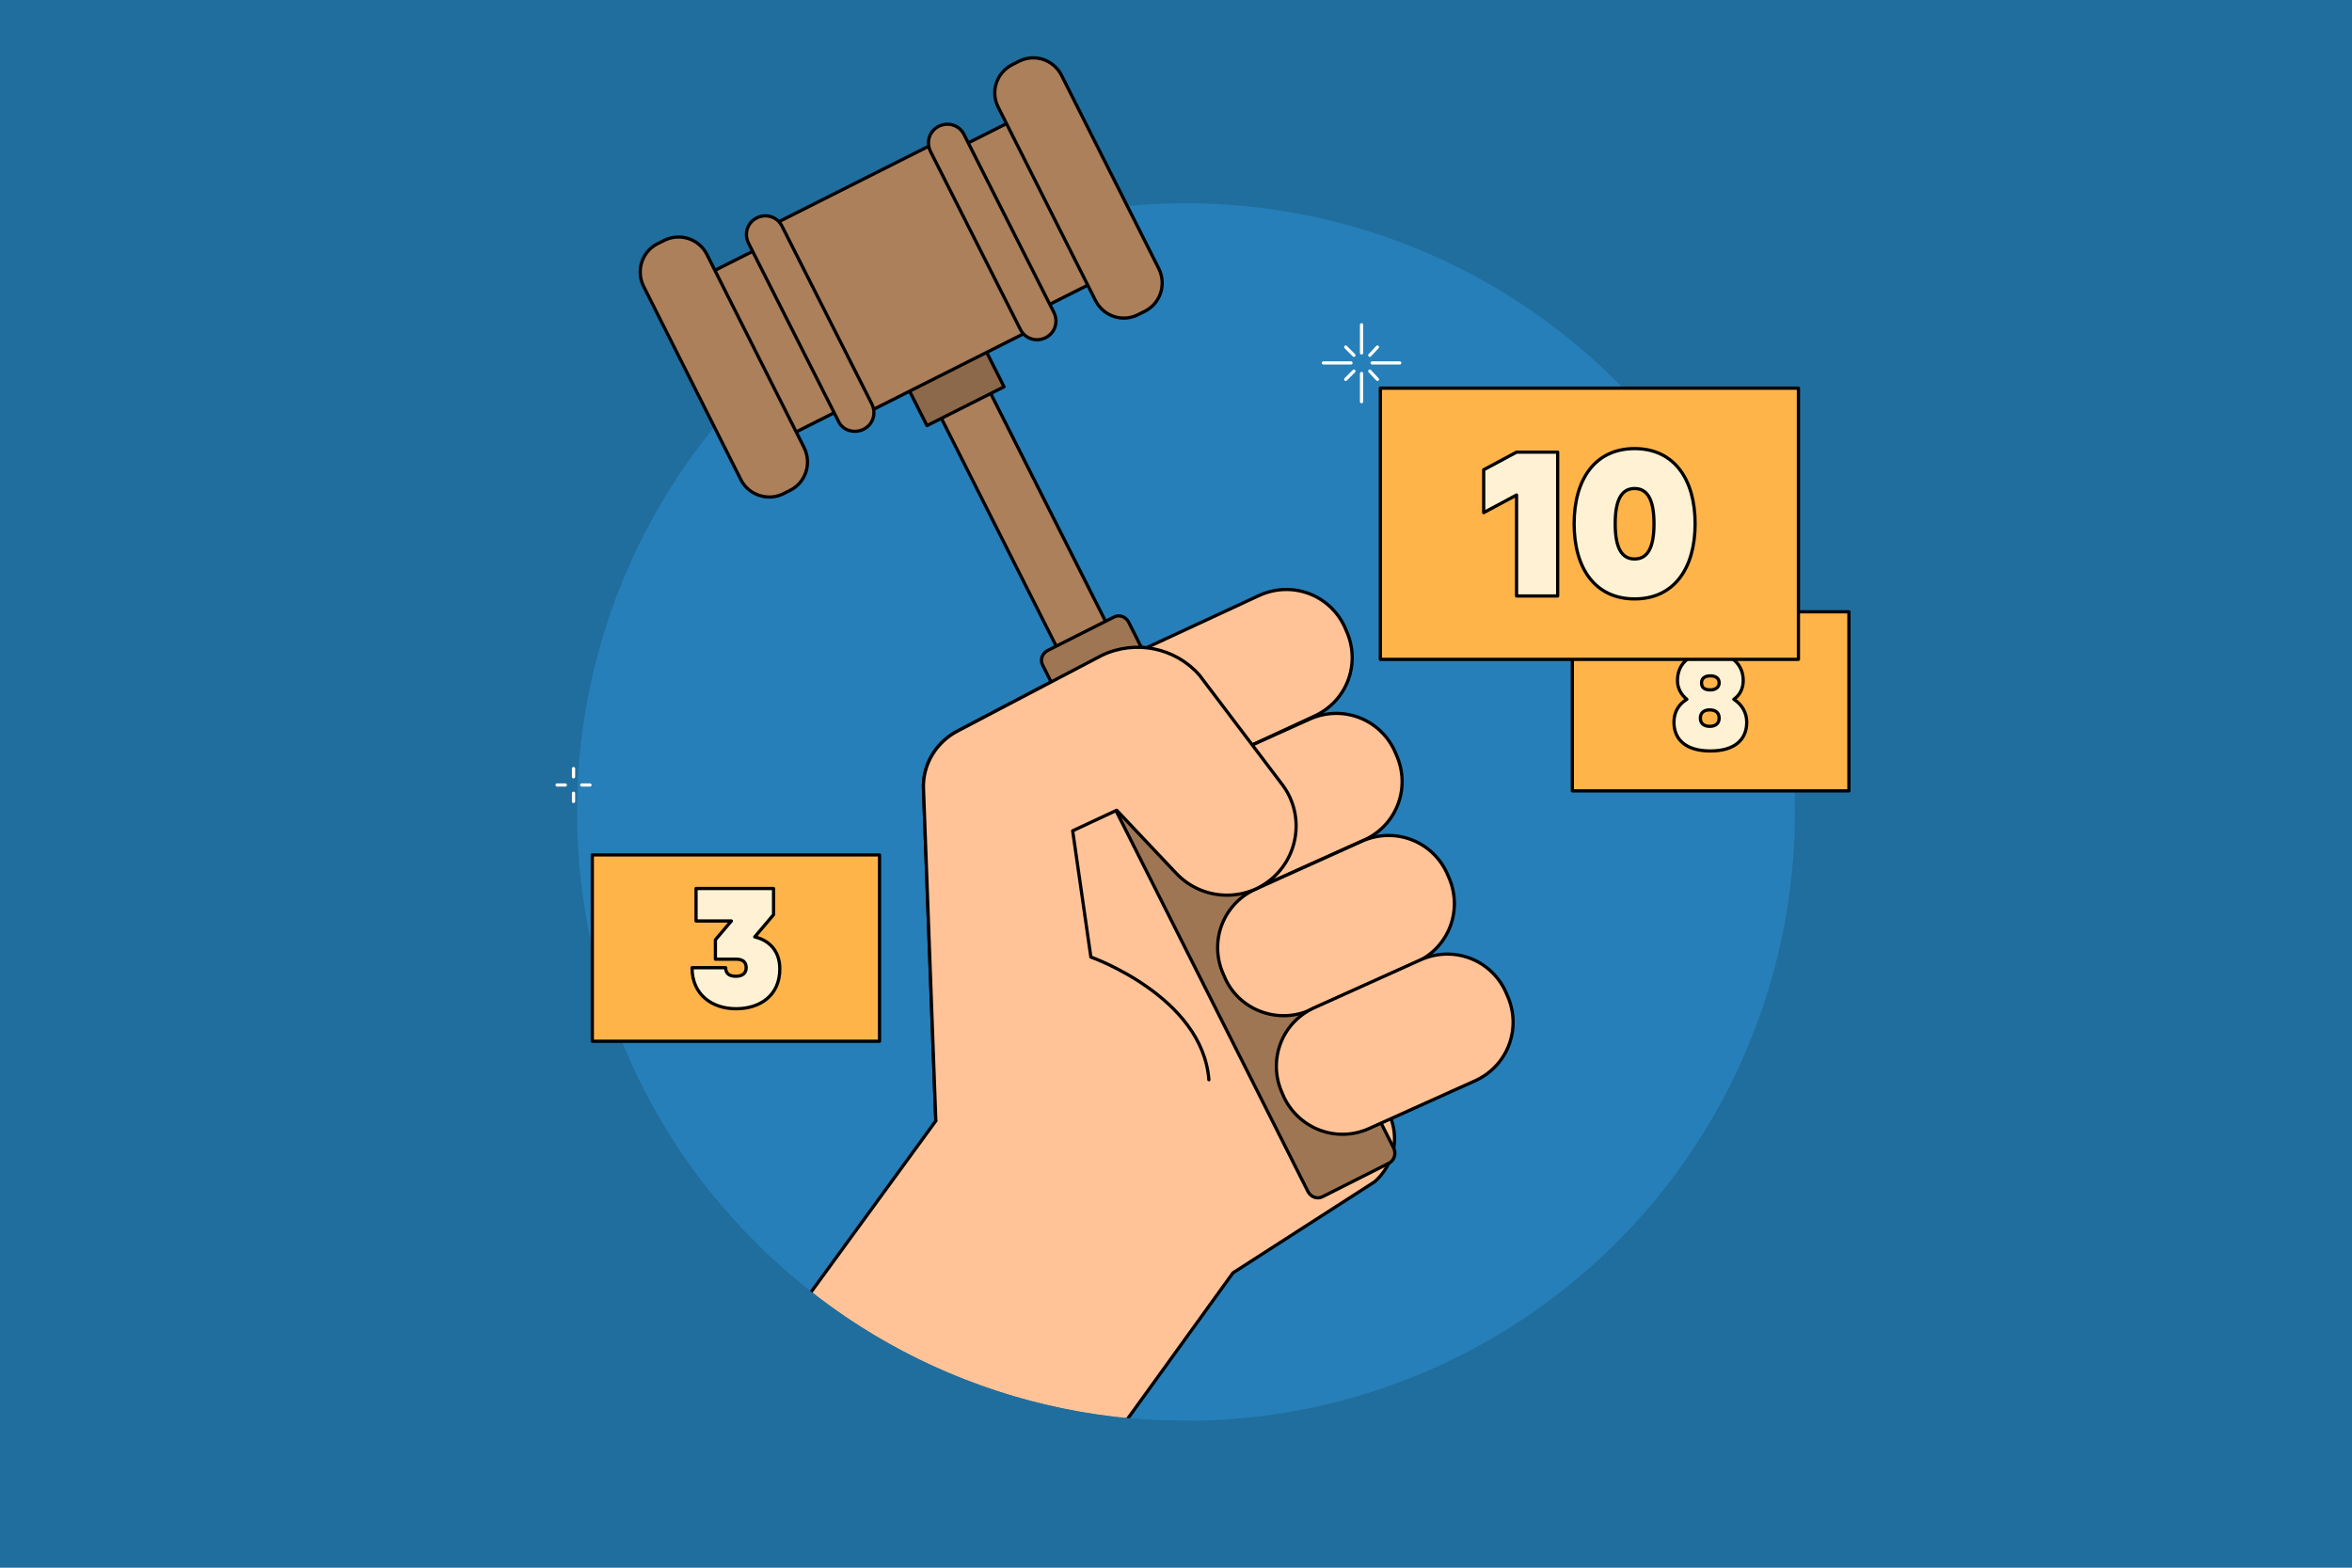 <?xml version="1.0" encoding="utf-8"?>
<!-- Generator: Adobe Illustrator 21.1.0, SVG Export Plug-In . SVG Version: 6.00 Build 0)  -->
<svg version="1.2" baseProfile="tiny" id="Слой_1"
	 xmlns="http://www.w3.org/2000/svg" xmlns:xlink="http://www.w3.org/1999/xlink" x="0px" y="0px" viewBox="0 0 729 486"
	 xml:space="preserve">
<g>
	<rect x="-22.5" y="-22.5" fill="#206E9E" width="774" height="531"/>
	<circle fill="#267FB8" cx="367.59" cy="251.74" r="188.73"/>
	<g>
		
			<rect x="487.35" y="189.67" fill="#FFB44A" stroke="#000000" stroke-linecap="round" stroke-linejoin="round" stroke-miterlimit="10" width="85.72" height="55.51"/>
		<g>
			<path fill="#FFF1D4" stroke="#000000" stroke-linecap="round" stroke-linejoin="round" stroke-miterlimit="10" d="M541.4,223.89
				c0,5.46-3.82,8.92-11.28,8.92s-11.28-3.46-11.28-8.92c0-2.91,1.27-5.46,4-7.1c-1.82-1.46-2.91-3.46-2.91-5.82
				c0-5.64,4.37-8.74,10.19-8.74s10.19,3.28,10.19,8.74c0,2.55-1.09,4.55-2.91,5.82C539.95,218.43,541.4,220.98,541.4,223.89z
				 M532.85,222.62c0-1.64-1.09-2.55-2.91-2.55s-2.91,0.91-2.91,2.55c0,1.64,1.09,2.55,2.91,2.55S532.85,224.25,532.85,222.62z
				 M527.39,211.7c0,1.46,0.91,2.18,2.73,2.18c1.46,0,2.73-0.73,2.73-2.18c0-1.46-1.09-2.18-2.73-2.18
				C528.48,209.51,527.39,210.24,527.39,211.7z"/>
		</g>
	</g>
	<g>
		
			<rect x="427.84" y="120.33" fill="#FFB44A" stroke="#000000" stroke-linecap="round" stroke-linejoin="round" stroke-miterlimit="10" width="129.58" height="84.08"/>
		<g>
			<path fill="#FFF1D4" stroke="#000000" stroke-linecap="round" stroke-linejoin="round" stroke-miterlimit="10" d="M482.8,140.17
				v44.59h-12.74v-31.3l-10.19,5.46v-13.29l10.19-5.46H482.8z"/>
			<path fill="#FFF1D4" stroke="#000000" stroke-linecap="round" stroke-linejoin="round" stroke-miterlimit="10" d="M487.9,162.37
				c0-13.83,6.55-23.3,18.75-23.3s18.75,9.46,18.75,23.3c0,13.83-6.55,23.3-18.75,23.3S487.9,176.21,487.9,162.37z M512.65,162.37
				c0-7.46-2-10.92-6.01-10.92s-6.01,3.46-6.01,10.92c0,7.46,2,10.92,6.01,10.92S512.65,169.84,512.65,162.37z"/>
		</g>
	</g>
	<g>
		
			<rect x="306.39" y="109.9" transform="matrix(0.893 -0.45 0.45 0.893 -36.774 158.513)" fill="#AB805B" stroke="#000000" stroke-linecap="round" stroke-linejoin="round" stroke-miterlimit="10" width="17.11" height="93.37"/>
		
			<rect x="283.14" y="114.36" transform="matrix(0.893 -0.45 0.45 0.893 -22.483 146.35)" fill="#8C694B" stroke="#000000" stroke-linecap="round" stroke-linejoin="round" stroke-miterlimit="10" width="26.75" height="12.19"/>
		<g>
			<path fill="#FFC397" d="M409.45,326.9c-2-25.84-47.32-75.53-47.32-75.53l-3.82-7.1l-12.01,7.1l18.56,19.66
				c8.01,8.37,21.29,8.92,29.85,1.27l0,0c8.37-7.46,9.65-20.2,2.73-29.12l-25.66-33.85c-7.46-8.55-19.84-11.1-30.21-6.19
				l-44.41,23.3c-6.92,3.46-11.28,10.56-10.92,18.2l3.82,102.83l-38.58,52.96c27.48,21.66,61.15,35.67,98.1,39.31l32.58-45.14
				l43.86-28.21c0,0,9.65-7.64,4.91-20.2"/>
		</g>
		<g>
			<path fill="none" stroke="#000000" stroke-linecap="round" stroke-linejoin="round" stroke-miterlimit="10" d="M349.58,439.74
				l32.58-45.14l43.86-28.21c0,0,9.65-7.64,4.91-20.2"/>
			<path fill="none" stroke="#000000" stroke-linecap="round" stroke-linejoin="round" stroke-miterlimit="10" d="M409.45,326.9
				c-2-25.84-47.32-75.53-47.32-75.53l-3.82-7.1l-12.01,7.1l18.56,19.66c8.01,8.37,21.29,8.92,29.85,1.27l0,0
				c8.37-7.46,9.65-20.2,2.73-29.12l-25.66-33.85c-7.46-8.55-19.84-11.1-30.21-6.19l-44.41,23.3c-6.92,3.46-11.28,10.56-10.92,18.2
				l3.82,102.83l-38.58,52.96"/>
		</g>
		<path fill="#9E7654" stroke="#000000" stroke-linecap="round" stroke-linejoin="round" stroke-miterlimit="10" d="M430.57,360.57
			L410,370.95c-1.64,0.91-3.64,0.18-4.55-1.46l-82.26-163.25c-0.91-1.64-0.18-3.64,1.46-4.55l20.57-10.37
			c1.64-0.91,3.64-0.18,4.55,1.46l82.26,163.25C432.75,357.66,432.2,359.66,430.57,360.57z"/>
		<g>
			<path fill="#FFC397" stroke="#000000" stroke-linecap="round" stroke-linejoin="round" stroke-miterlimit="10" d="M338.47,232.08
				l-0.55-1.27c-4.55-10.01-0.36-21.66,9.65-26.39l42.77-19.84c10.01-4.55,21.66-0.36,26.39,9.65l0.55,1.27
				c4.55,10.01,0.36,21.66-9.65,26.39l-42.77,19.84C354.85,246.28,343.21,242.09,338.47,232.08z"/>
		</g>
		<g>
			<path fill="#FFC397" stroke="#000000" stroke-linecap="round" stroke-linejoin="round" stroke-miterlimit="10" d="M363.59,265.57
				l-0.55-1.27c-4.55-10.01-0.36-21.66,9.65-26.39l33.12-14.92c10.01-4.55,21.66-0.36,26.39,9.65l0.55,1.27
				c4.55,10.01,0.36,21.66-9.65,26.39l-33.12,14.92C379.97,279.76,368.14,275.58,363.59,265.57z"/>
		</g>
		<g>
			
				<rect x="247.11" y="53.31" transform="matrix(0.893 -0.45 0.45 0.893 -8.726 135.078)" fill="#AB805B" stroke="#000000" stroke-linecap="round" stroke-linejoin="round" stroke-miterlimit="10" width="65.16" height="65.16"/>
			
				<rect x="228.26" y="77.96" transform="matrix(0.893 -0.45 0.45 0.893 -22.039 119.281)" fill="#AB805B" stroke="#000000" stroke-linecap="round" stroke-linejoin="round" stroke-miterlimit="10" width="23.11" height="56.06"/>
			<path fill="#AB805B" stroke="#000000" stroke-linecap="round" stroke-linejoin="round" stroke-miterlimit="10" d="M242.74,153.09
				l2.18-1.09c4.73-2.37,6.73-8.19,4.37-13.1l-30.21-60.06c-2.37-4.73-8.19-6.73-13.1-4.37l-2.18,1.09
				c-4.73,2.37-6.73,8.19-4.37,13.1l30.21,60.06C232,153.46,238.01,155.46,242.74,153.09z"/>
			<path fill="#AB805B" stroke="#000000" stroke-linecap="round" stroke-linejoin="round" stroke-miterlimit="10" d="M267.68,133.07
				L267.68,133.07c2.91-1.46,4-4.91,2.55-7.83L242.38,70.1c-1.46-2.91-4.91-4-7.83-2.55l0,0c-2.91,1.46-4,4.91-2.55,7.83
				l27.85,55.15C261.12,133.44,264.76,134.53,267.68,133.07z"/>
			
				<rect x="307.19" y="38.22" transform="matrix(0.893 -0.45 0.45 0.893 4.296 150.556)" fill="#AB805B" stroke="#000000" stroke-linecap="round" stroke-linejoin="round" stroke-miterlimit="10" width="23.11" height="56.06"/>
			<path fill="#AB805B" stroke="#000000" stroke-linecap="round" stroke-linejoin="round" stroke-miterlimit="10" d="M354.85,96.49
				l-2.18,1.09c-4.73,2.37-10.56,0.55-13.1-4.37l-30.21-60.06c-2.37-4.73-0.55-10.56,4.37-13.1l2.18-1.09
				c4.73-2.37,10.56-0.55,13.1,4.37l30.21,60.06C361.59,88.3,359.59,94.12,354.85,96.49z"/>
			<path fill="#AB805B" stroke="#000000" stroke-linecap="round" stroke-linejoin="round" stroke-miterlimit="10" d="M324.1,104.68
				L324.1,104.68c-2.91,1.46-6.37,0.36-7.83-2.55l-27.85-55.15c-1.46-2.91-0.36-6.37,2.55-7.83l0,0c2.91-1.46,6.37-0.36,7.83,2.55
				l27.85,55.15C328.1,99.77,327.01,103.22,324.1,104.68z"/>
		</g>
	</g>
	<path fill="#206E9E" d="M367.59,440.47c-59.46,0-112.49-27.51-147.09-70.49l-4.83,4.83c35.85,44.19,90.58,72.45,151.92,72.45
		c0.41,0,0.81-0.01,1.22-0.02l1.77-6.81C369.59,440.45,368.59,440.47,367.59,440.47z"/>
	<g>
		<path fill="#FFC397" stroke="#000000" stroke-linecap="round" stroke-linejoin="round" stroke-miterlimit="10" d="M379.79,303.42
			l-0.55-1.27c-4.55-10.01-0.36-21.66,9.65-26.39l33.12-14.92c10.01-4.55,21.66-0.36,26.39,9.65l0.55,1.27
			c4.55,10.01,0.36,21.66-9.65,26.39l-33.12,14.92C396.17,317.62,384.34,313.25,379.79,303.42z"/>
	</g>
	<g>
		<path fill="#FFC397" stroke="#000000" stroke-linecap="round" stroke-linejoin="round" stroke-miterlimit="10" d="M397.99,340.19
			l-0.55-1.27c-4.55-10.01-0.36-21.66,9.65-26.39l33.12-14.92c10.01-4.55,21.66-0.36,26.39,9.65l0.55,1.27
			c4.55,10.01,0.36,21.66-9.65,26.39l-33.12,14.92C414.37,354.38,402.72,350.02,397.99,340.19z"/>
	</g>
	<g>
		<path fill="#FFC397" stroke="#000000" stroke-linecap="round" stroke-linejoin="round" stroke-miterlimit="10" d="M374.69,334.73
			c-2-25.84-36.58-38.04-36.58-38.04l-5.64-39.13l13.65-6.37l18.56,19.66c8.01,8.37,21.29,8.92,29.85,1.27l0,0
			c8.37-7.46,9.65-20.2,2.73-29.12l-25.48-33.67c-7.46-8.55-19.84-11.1-30.21-6.19l-44.41,23.3c-6.92,3.46-11.28,10.56-10.92,18.2
			l3.82,102.83"/>
	</g>
	<g>
		
			<rect x="183.59" y="265.04" fill="#FFB44A" stroke="#000000" stroke-linecap="round" stroke-linejoin="round" stroke-miterlimit="10" width="89.02" height="57.76"/>
		<g>
			<path fill="#FFF1D4" stroke="#000000" stroke-linecap="round" stroke-linejoin="round" stroke-miterlimit="10" d="M241.7,300.36
				c0,8.48-6.36,12.36-13.6,12.36s-13.6-4.24-13.6-12.72h10.42c0,1.77,1.06,2.65,3.18,2.65s3.18-1.06,3.18-2.65
				c0-1.77-1.06-2.65-3.18-2.65h-6.36v-6.01l4.95-5.83h-10.95v-10.07h24.02v8.12l-5.83,6.89
				C238.52,291.53,241.7,294.89,241.7,300.36z"/>
		</g>
	</g>
	<g>
		<g>
			
				<line fill="none" stroke="#FFFFFF" stroke-linecap="round" stroke-linejoin="round" stroke-miterlimit="10" x1="422.01" y1="100.68" x2="422.01" y2="109.41"/>
			
				<line fill="none" stroke="#FFFFFF" stroke-linecap="round" stroke-linejoin="round" stroke-miterlimit="10" x1="422.01" y1="115.78" x2="422.01" y2="124.52"/>
			
				<line fill="none" stroke="#FFFFFF" stroke-linecap="round" stroke-linejoin="round" stroke-miterlimit="10" x1="433.84" y1="112.51" x2="425.29" y2="112.51"/>
			
				<line fill="none" stroke="#FFFFFF" stroke-linecap="round" stroke-linejoin="round" stroke-miterlimit="10" x1="418.74" y1="112.51" x2="410.18" y2="112.51"/>
		</g>
		<g>
			
				<line fill="none" stroke="#FFFFFF" stroke-linecap="round" stroke-linejoin="round" stroke-miterlimit="10" x1="426.93" y1="107.59" x2="424.56" y2="110.14"/>
			
				<line fill="none" stroke="#FFFFFF" stroke-linecap="round" stroke-linejoin="round" stroke-miterlimit="10" x1="419.65" y1="115.05" x2="417.1" y2="117.6"/>
			
				<line fill="none" stroke="#FFFFFF" stroke-linecap="round" stroke-linejoin="round" stroke-miterlimit="10" x1="426.93" y1="117.6" x2="424.56" y2="115.05"/>
			
				<line fill="none" stroke="#FFFFFF" stroke-linecap="round" stroke-linejoin="round" stroke-miterlimit="10" x1="419.65" y1="110.14" x2="417.1" y2="107.59"/>
		</g>
	</g>
	<g>
		
			<line fill="none" stroke="#FFFFFF" stroke-linecap="round" stroke-linejoin="round" stroke-miterlimit="10" x1="177.77" y1="238.27" x2="177.77" y2="240.82"/>
		
			<line fill="none" stroke="#FFFFFF" stroke-linecap="round" stroke-linejoin="round" stroke-miterlimit="10" x1="177.77" y1="245.91" x2="177.77" y2="248.46"/>
		
			<line fill="none" stroke="#FFFFFF" stroke-linecap="round" stroke-linejoin="round" stroke-miterlimit="10" x1="182.86" y1="243.36" x2="180.32" y2="243.36"/>
		
			<line fill="none" stroke="#FFFFFF" stroke-linecap="round" stroke-linejoin="round" stroke-miterlimit="10" x1="175.22" y1="243.36" x2="172.67" y2="243.36"/>
	</g>
</g>
</svg>

